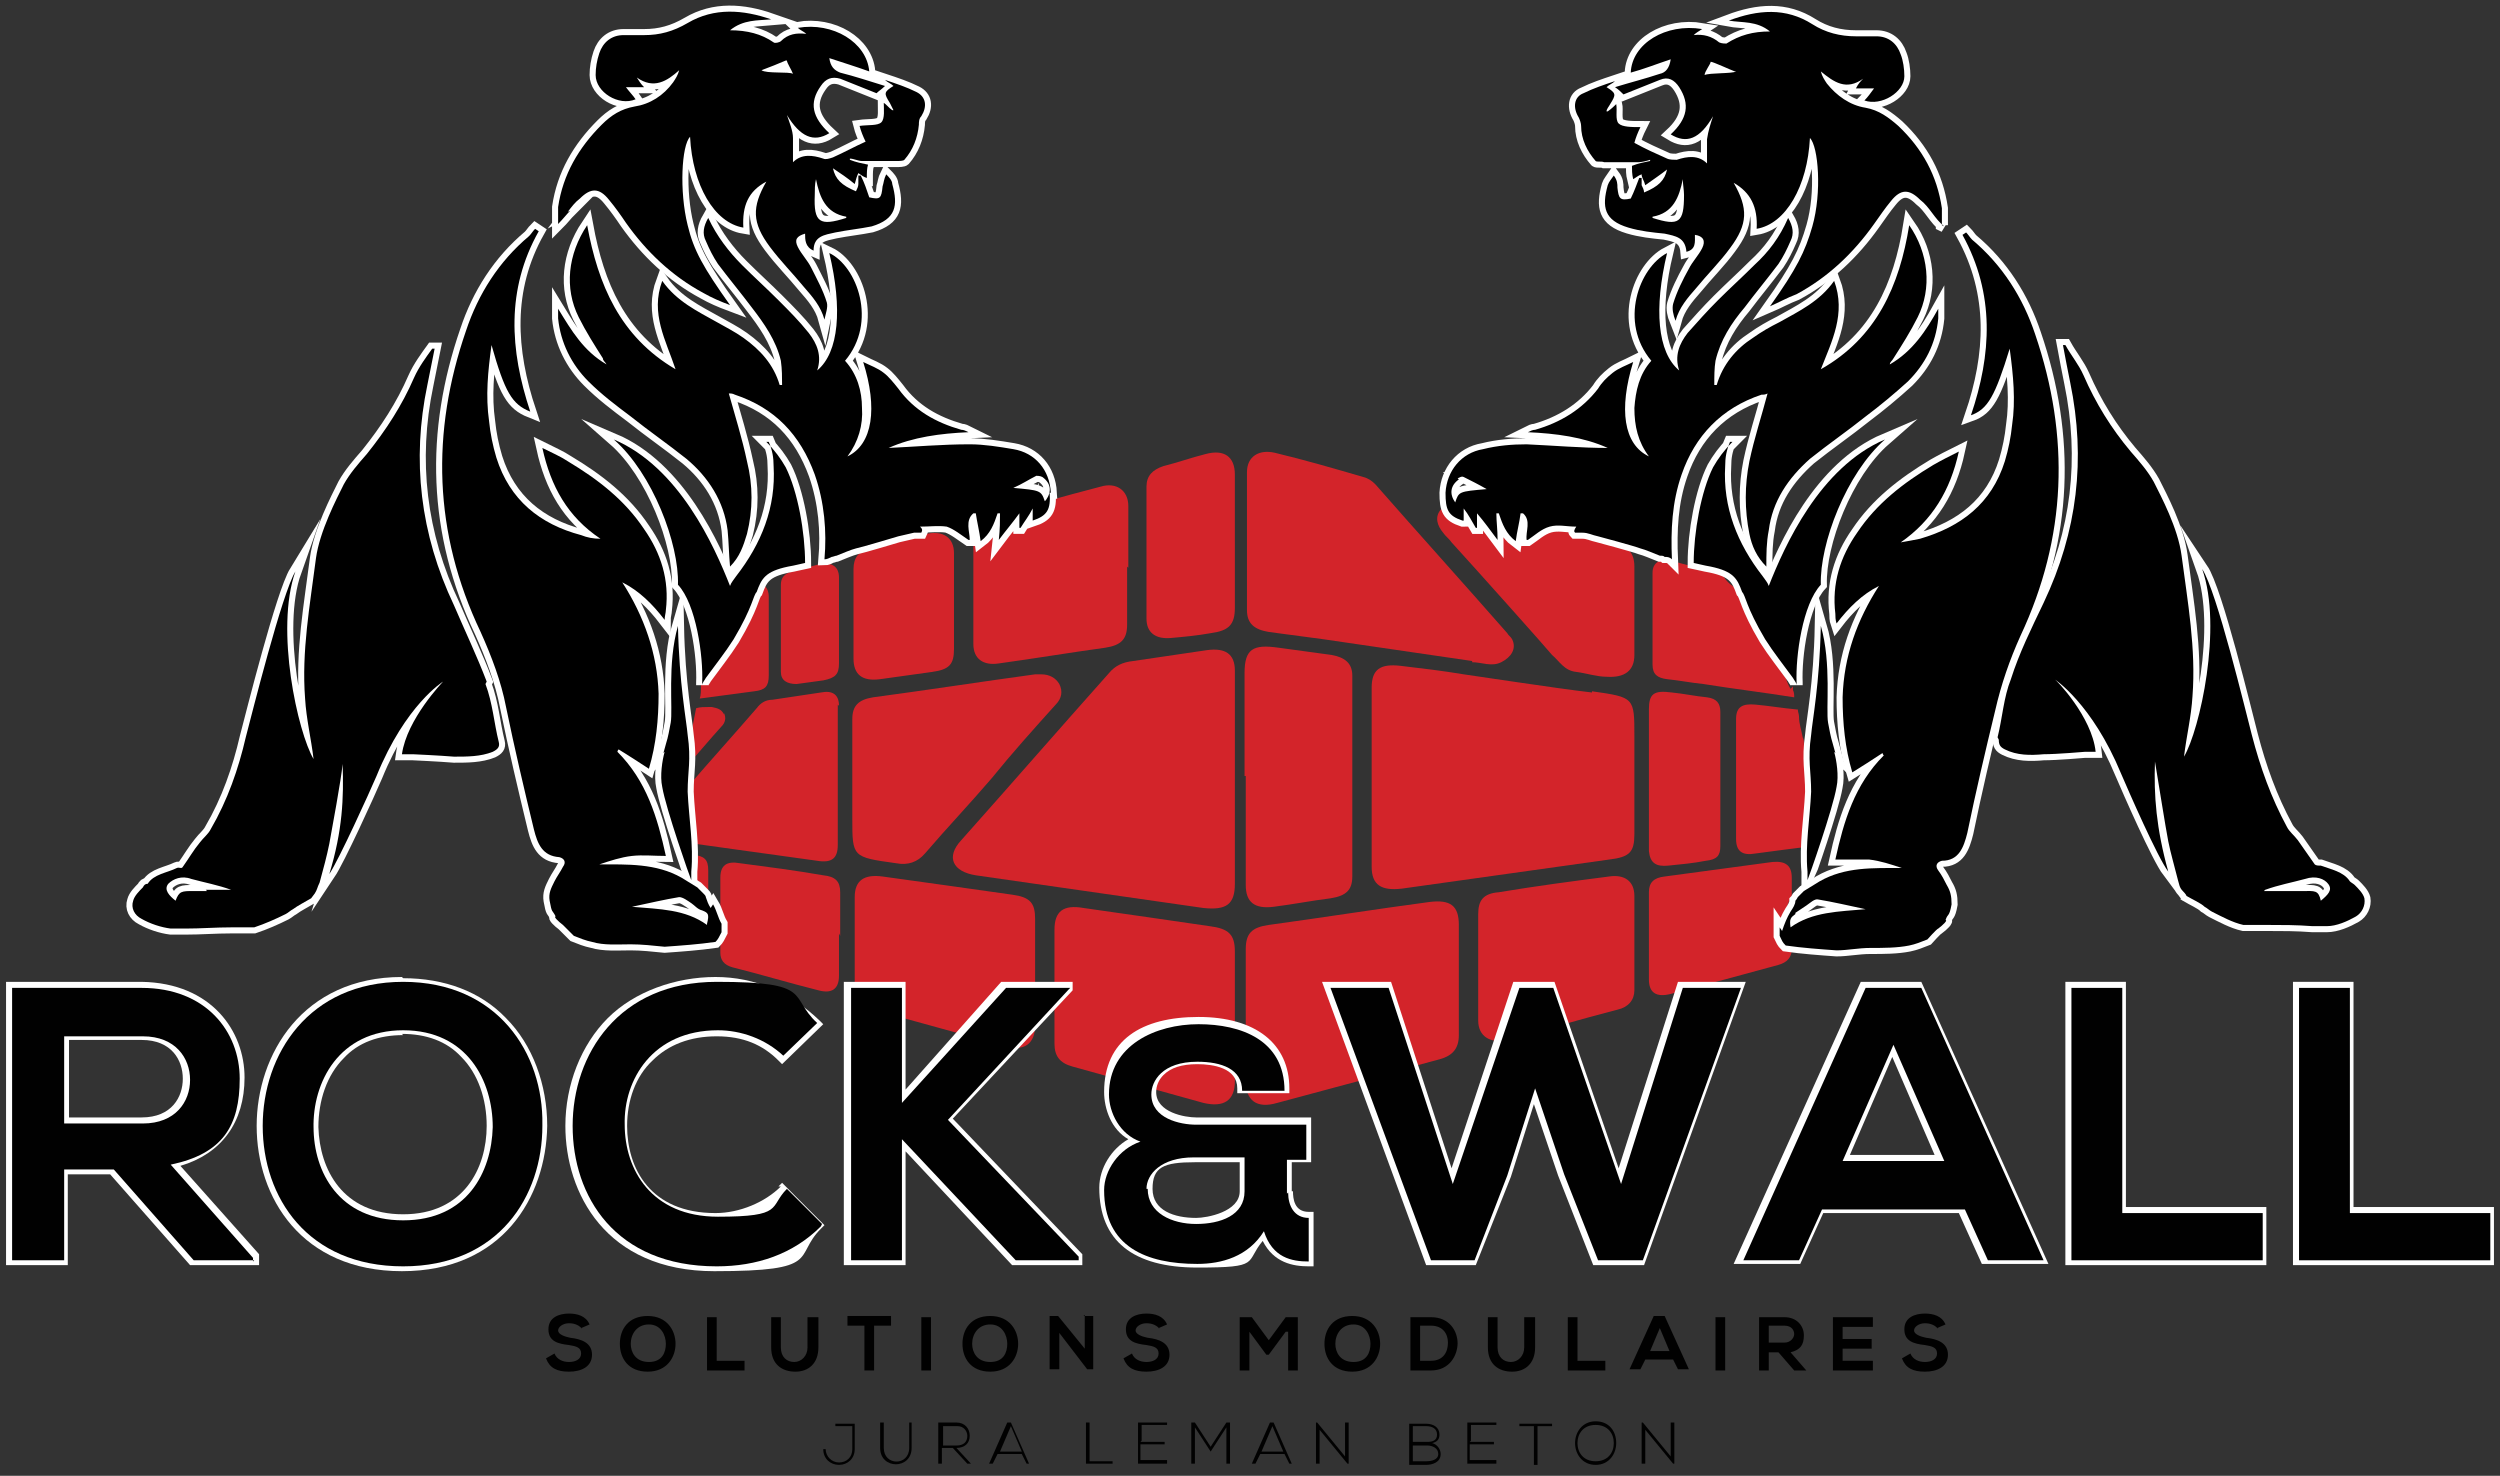 <?xml version="1.0" encoding="UTF-8"?>
<svg xmlns="http://www.w3.org/2000/svg" version="1.1" viewBox="0 0 206.5 121.9">
  <rect x="0" y="0" width="206.5" height="121.9" fill="#333333" stroke="none"/>
  <defs>
    <style>
      .cls-1 {
        stroke: #fff;
        stroke-miterlimit: 10;
      }

      .cls-1, .cls-2 {
        fill: #fff;
      }

      .cls-3 {
        fill: #d3242a;
      }

      .cls-4 {
        fill: #010101;
      }
    </style>
  </defs>
  <!-- Generator: Adobe Illustrator 28.7.1, SVG Export Plug-In . SVG Version: 1.2.0 Build 142)  -->
  <g>
    <g id="Calque_1">
      <g>
        <g>
          <g>
            <g>
              <path class="cls-3" d="M149.7,65.8c-.3-.8-.3-1.6,0-2.4-.1-.2-.2-.5-.3-.7-.2-.4-.4-.8-.4-1.3,0-.2,0-.3-.1-.5-.1-.6-.3-1.1-.3-1.7,0-.2-.1-.4-.1-.6,0,0-.1,0-.1,0-1.1-.1-2.3-.3-3.4-.4-1.1-.1-1.6.2-1.6,1.2,0,3.3,0,6.6,0,9.9,0,1,.5,1.4,1.6,1.2,1.5-.2,3-.4,4.6-.6,0-.6,0-1.2.3-1.8-.3-.7-.3-1.6,0-2.3Z"/>
              <path class="cls-3" d="M148,74.2c0-.6,0-1.1,0-1.7,0-1-.5-1.4-1.6-1.3-3,.4-5.9.8-8.9,1.2-.9.1-1.3.5-1.3,1.3,0,1.2,0,2.4,0,3.6h0c0,1.2,0,2.4,0,3.6,0,1.1.6,1.5,1.8,1.2,3-.8,6-1.6,8.9-2.4.7-.2,1.1-.6,1.1-1.3,0-.2,0-.4,0-.5-.7-1.1-.7-2.7,0-3.9Z"/>
              <path class="cls-3" d="M147.9,56.9c-.3-.5-.5-1.1-.5-1.7-.5-.5-.8-1.2-.8-1.9-.6-.5-1-1.2-1.2-1.9-.8-.5-1.4-1.3-1.5-2.2-.2-.2-.4-.4-.6-.7-.4-.2-.8-.6-1-1-1.4-.4-2.8-.8-4.3-1.2-.9-.2-1.5.2-1.5,1,0,2.5,0,5.1,0,7.6,0,.8.4,1.1,1.2,1.2,1,.1,2,.3,3,.4,2.5.4,5,.7,7.5,1.1,0-.2,0-.4-.1-.6,0-.1,0-.2,0-.3Z"/>
              <path class="cls-3" d="M136.2,64.3c0-1.9,0-3.8,0-5.7,0-1.3.4-1.6,1.9-1.4,1,.1,1.9.3,2.9.4.8.1,1.1.5,1.1,1.2,0,3.7,0,7.4,0,11.1,0,.8-.3,1.1-1.2,1.2-1,.2-2.1.3-3.1.4-1,.1-1.5-.2-1.6-1.2,0-2,0-4,0-6h0Z"/>
            </g>
            <g>
              <path class="cls-3" d="M131.5,57.1c3.5.5,3.5.5,3.5,3.7,0,2.7,0,5.4,0,8.1,0,1.5-.4,1.9-2.1,2.1-5.7.8-11.4,1.6-17.1,2.4-1.7.2-2.5-.3-2.5-1.8,0-4.9,0-9.9,0-14.8,0-1.5.7-2,2.4-1.8,1.7.2,3.4.4,5.2.7.1,0,7.9,1.2,10.6,1.5Z"/>
              <path class="cls-3" d="M102.9,83.8c0-1.8,0-3.6,0-5.4,0-1.3.5-1.8,1.9-2,4.4-.6,8.8-1.3,13.3-1.9,1.7-.2,2.4.3,2.4,1.9,0,3,0,6.1,0,9.1,0,1.1-.5,1.7-1.6,2-4.5,1.2-8.9,2.4-13.4,3.6-1.7.5-2.6-.2-2.6-1.8,0-1.8,0-3.6,0-5.4h0Z"/>
              <path class="cls-3" d="M121.6,54.6c-4.1-.6-8.2-1.2-12.3-1.8-1.5-.2-3-.4-4.5-.6-1.2-.2-1.8-.7-1.8-1.8,0-3.8,0-7.6,0-11.4,0-1.3,1-1.9,2.3-1.6,2.5.6,4.9,1.3,7.3,2,.4.1.7.3,1,.6,3.6,4.1,7.3,8.2,10.9,12.3.1.2.3.3.4.5.4.8-.1,1.5-.9,1.9s-1.6,0-2.4,0Z"/>
              <path class="cls-3" d="M102.8,64.1c0-2.8,0-5.7,0-8.5,0-2,.7-2.4,2.8-2.1,1.5.2,2.9.4,4.4.6,1.1.2,1.7.7,1.7,1.7,0,5.5,0,11.1,0,16.6,0,1.1-.5,1.6-1.8,1.8-1.6.2-3.1.5-4.7.7-1.6.2-2.3-.4-2.3-1.8,0-3,0-6,0-9h0Z"/>
              <path class="cls-3" d="M122.1,79.9c0-1.5,0-2.9,0-4.4,0-1.1.4-1.7,1.7-1.8,3-.5,6-.9,9.1-1.3,1.3-.2,2.1.4,2.1,1.6,0,2.6,0,5.2,0,7.8,0,.8-.5,1.4-1.4,1.6-3.1.8-6.1,1.7-9.2,2.5-1.3.3-2.3-.3-2.3-1.6,0-1.5,0-3,0-4.4h0Z"/>
              <path class="cls-3" d="M119.9,44.8c-.2-.3-.5-.5-.7-.8-.5-.6-.7-1.3-.2-1.9.5-.7,1.3-.8,2.1-.6,1.4.4,2.8.7,4.1,1.1,2.7.7,5.4,1.5,8.1,2.2,1.2.3,1.7.9,1.7,2,0,2.4,0,4.9,0,7.3,0,1.3-.8,1.9-2.3,1.8-.8,0-1.7-.3-2.5-.4-1-.1-1.4-.9-2-1.4-.4-.5-6.2-7-8.3-9.3Z"/>
            </g>
            <g>
              <path class="cls-3" d="M69.3,58.3c0-.9-.5-1.3-1.5-1.1-1.3.2-2.7.4-4,.6-.6,0-1,.3-1.3.7-1.9,2.2-3.8,4.3-5.7,6.5,0,0,0,.1,0,.2,0,.4,0,.9-.1,1.3,0,.1,0,.3,0,.4,0,0,0,.2,0,.2,0,.2,0,.4,0,.6,0,.2,0,.4,0,.6,0,.4.1.9,0,1.3,3.6.5,7.2,1,10.8,1.5,1.2.2,1.7-.2,1.7-1.3,0-1.9,0-3.8,0-5.7h0c0-2,0-3.9,0-5.9Z"/>
              <path class="cls-3" d="M69.3,77.1c0,1.2,0,2.3,0,3.5,0,1.1-.6,1.5-1.7,1.2-2.4-.6-4.7-1.3-7.1-1.9-.7-.2-1-.6-1-1.2,0-2.1,0-4.1,0-6.2,0-1,.5-1.4,1.6-1.2,2.3.3,4.6.6,6.9,1,1,.1,1.4.5,1.4,1.4,0,1.2,0,2.4,0,3.6h0Z"/>
              <path class="cls-3" d="M58.5,75.8c0-.4,0-.8,0-1.1h0c0-.9,0-1.8,0-2.8,0-.9-.3-1.2-1.3-1.3-.1,0-.3,0-.4,0,.2,1.2.4,2.5.5,3.7.6.4,1,.9,1.2,1.6Z"/>
              <path class="cls-3" d="M59.8,59c-.2-.4-.5-.5-1-.6,0,0-.2,0-.3,0-.3,0-.7,0-1,.1-.3,1.5-.6,2.9-.8,4.5,0,0,0,.2,0,.3,0,0,0,0,0,0,1-1.1,1.9-2.2,2.9-3.3.3-.3.4-.7.2-1.1Z"/>
              <path class="cls-3" d="M63.5,49.3c0-.9-.6-1.3-1.5-1.1-1.6.4-3.1.8-4.7,1.3.2.5.4,1,.4,1.6,0,0,0,0,0,0,.2.5.3,1.1.3,1.7,0,0,0,0,0,.1,0,.2,0,.3,0,.5,0,.3,0,.6,0,.9,0,.3,0,.5,0,.8,0,.4,0,.9-.1,1.3,0,0,0,.2,0,.3,0,.3,0,.7-.1,1,1.5-.2,3-.4,4.5-.6.9-.1,1.2-.4,1.2-1.3,0-1.1,0-2.1,0-3.2,0-1.1,0-2.2,0-3.4Z"/>
              <path class="cls-3" d="M69.3,51.3c0,1.2,0,2.4,0,3.5,0,.9-.3,1.2-1.3,1.4-.7.1-1.5.2-2.2.3-.8,0-1.3-.3-1.3-1,0-2.4,0-4.8,0-7.2,0-.6.3-.9.9-1.1.8-.2,1.5-.4,2.3-.6,1-.2,1.6.2,1.6,1.1,0,1.2,0,2.4,0,3.6h0Z"/>
            </g>
            <g>
              <path class="cls-3" d="M102,64.4c0,2.9,0,5.8,0,8.6,0,1.7-.7,2.2-2.6,2-6.3-.9-12.5-1.8-18.8-2.7-1.9-.3-2.5-1.5-1.2-2.9,4.1-4.6,8.1-9.2,12.2-13.8.5-.6,1.1-.9,2-1,2-.3,4.1-.6,6.1-.9,1.5-.2,2.3.3,2.3,1.7,0,3,0,6,0,8.9h0Z"/>
              <path class="cls-3" d="M102,84c0,1.8,0,3.5,0,5.3,0,1.6-.9,2.2-2.6,1.8-3.6-1-7.2-2-10.8-3-1.1-.3-1.5-.9-1.5-1.9,0-3.1,0-6.3,0-9.4,0-1.5.7-2.1,2.4-1.8,3.5.5,7,1,10.4,1.5,1.6.2,2.1.7,2.1,2.1,0,1.8,0,3.6,0,5.4h0Z"/>
              <path class="cls-3" d="M85.5,80.3c0,1.5,0,2.9,0,4.4,0,1.5-.9,2.2-2.5,1.7-3.6-1-7.3-2-10.9-3-1.1-.3-1.5-.9-1.5-1.9,0-2.5,0-4.9,0-7.4,0-1.4.8-1.9,2.3-1.7,3.6.5,7.2,1,10.7,1.5,1.5.2,1.9.7,1.9,2,0,1.4,0,2.8,0,4.2h0Z"/>
              <path class="cls-3" d="M86,55.7c.7,0,1.2.3,1.5.8.3.6.2,1.2-.3,1.7-1.8,2-3.6,4-5.3,6.1-1.8,2.1-3.7,4.1-5.5,6.2-.6.7-1.4,1-2.4.8-3.6-.5-3.6-.5-3.6-3.7,0-2.7,0-5.5,0-8.2,0-1.1.5-1.6,1.7-1.8,4.5-.6,9-1.3,13.4-1.9.1,0,.3,0,.4,0Z"/>
              <path class="cls-3" d="M93.1,46.8c0,1.6,0,3.2,0,4.8,0,1.2-.5,1.7-1.8,1.9-2.9.4-5.9.9-8.8,1.3-1.3.2-2.1-.4-2.1-1.6,0-3,0-5.9,0-8.9,0-.8.4-1.4,1.3-1.6,3-.8,6.1-1.7,9.2-2.5,1.3-.4,2.3.3,2.3,1.6,0,1.7,0,3.4,0,5.1Z"/>
              <path class="cls-3" d="M102,44.8c0,1.8,0,3.6,0,5.4,0,1.4-.5,1.9-2,2.1-1.1.2-2.2.3-3.3.4-1.2.1-2-.4-2-1.6,0-3.6,0-7.3,0-10.9,0-.9.5-1.4,1.4-1.7,1.2-.3,2.3-.7,3.5-1,1.5-.4,2.4.2,2.4,1.7,0,1.8,0,3.7,0,5.5h0Z"/>
              <path class="cls-3" d="M78.8,49.7c0,1.3,0,2.6,0,3.9,0,1.3-.4,1.7-1.8,1.9-1.4.2-2.9.4-4.3.6-1.5.2-2.2-.4-2.2-1.7,0-2.5,0-5,0-7.4,0-.9.4-1.5,1.4-1.7,1.5-.4,3-.9,4.6-1.2,1.4-.3,2.3.3,2.3,1.6,0,1.4,0,2.7,0,4.1Z"/>
            </g>
          </g>
          <g>
            <g>
              <path class="cls-1" d="M46.9,17.5c.3-.4.6-.8,1-1.1.9-.9,1.6-.9,2.4.1.5.6,1,1.3,1.4,1.9,1.7,2.4,3.8,4.4,6.4,5.8.7.4,1.4.7,2.2,1-2.2-3.1-3-4.5-3.5-6.6-.7-2.8-.5-6.6.2-7.3.2,4,2,7.1,4.4,7.5-.1-1.8.4-3,1.9-3.8-1.2,2.1-1.2,3.4.3,5.4.9,1.2,1.9,2.2,2.8,3.3.7.8,1.4,1.6,1.7,2.7.1-.5.3-1,.2-1.4-.3-1-.8-1.9-1.3-2.9-.3-.6-.8-1.1-1.1-1.7-.3-.6-.1-.9.6-1.1,0,.5,0,1.1.7,1.4,0-1.2.9-1.3,1.8-1.5,1-.2,2-.3,3-.5,2-.6,2.2-1.7,1.7-3.5,0-.3-.3-.6-.5-.8-.2.4-.2.7-.3,1-.1,1-.2,1.1-1.1.9-.2-.6-.4-1.2-.7-1.8h-.2c0,.3,0,.5,0,.7,0,.2-.1.4-.2.6-1.2-.5-1.7-1-1.9-1.9.6.4,1.2.8,1.8,1.3.1-.4.2-.7.3-.9.3.2.4.3.7.4,0-.4,0-.8.1-1.1-.5-.1-1-.2-1.5-.4,0,0,0,0,0-.1.3,0,.7.2,1,.2.4,0,.9,0,1.3,0,.5,0,1,0,1.5,0,.3,0,.6,0,.7-.1.7-.8,1.1-1.8,1.2-2.9,0-.2,0-.5.2-.7.5-.8.4-1.6-.4-2-.8-.4-1.7-.7-2.6-1,0,0,0,0,0,0,.2.2.5.3.7.5-.8.5-.8.6-.3,1.4.1.2.2.4.3.6,0,0,0,0-.1,0-.3-.2-.5-.5-.7-.6,0,.5.1,1.3-.2,1.6-.3.3-1.1.2-1.8.3.1.4.3.9.5,1.3-.9.4-1.8.9-2.7,1.3-.3.1-.6.2-.8.1-.9-.3-1.8-.4-2.5.3,0-.7,0-1.4,0-2,0-.6-.3-1.3-.5-1.9,1.1,1.8,2.2,2.3,3.5,1.5-1.4-1.3-1.7-2.5-.7-3.9.4-.6.9-.8,1.6-.6,1,.4,2,.8,3,1.2.2-.2.4-.3.7-.6-1.3-.4-2.5-.8-3.7-1.1-.5-.2-.8-.5-.9-1.2,1.2.4,2.2.7,3.3,1.1-.2-2.4-3-4.1-5.9-3.6.2.2.5.3.7.5-.8-.1-1.5,0-2.1.6-.1.1-.5.2-.6.1-1-.7-2.2-1-3.6-1,1.1-.9,2.3-.8,3.4-.9-2.3-.8-4.7-1-6.9.3-1.2.7-2.3,1-3.6,1-.6,0-1.1,0-1.7,0-1,0-1.7.6-2,1.5-.2.6-.3,1.2-.3,1.8,0,1.4,1.9,2.6,3.3,2-.2-.3-.5-.6-.8-1,.5,0,1,0,1.5,0-.3-.3-.4-.5-.6-.8,1.4,1,2.5.3,3.5-.6-.1.4-.3.7-.5,1-.8,1.1-1.9,1.8-3.2,2-1.1.2-1.9.7-2.7,1.5-1.9,1.9-3.2,4.1-3.6,6.8,0,.5,0,.9,0,1.4.4-.4.7-.8,1-1.1ZM67.3,16.1c0-.4,0-.9.1-1.3.3,1.5.8,2.8,2.5,3.1,0,0,0,.1,0,.1-2.2.7-2.7.4-2.6-1.9ZM65,5c0,.2.4.8.5,1.1-.3-.2-2.2,0-2.6-.3.3-.1,1.8-.7,2-.8Z"/>
              <path class="cls-1" d="M54.9,62.1c-.2.7-.4,2-.2,2.9.3,1.8,2.3,7.5,2.4,7.7,0,0,0,0,0,0,0-.3,0-.5,0-.7.2-2.2-.2-4.4-.3-6.6,0-1.7.3-2.6,0-4.7-.1-1.2-.7-4.2-.8-9-.9,3.1-.4,6.9-.6,8-.3,1.6-.2,1-.6,2.5Z"/>
              <path class="cls-1" d="M63.5,36.5c.3.7.4,1.3.4,2,.2,3.4-1,6.4-3.1,9.1-.2.3-.4.5-.5.8,0,0,0,0,0,0-1.3-3.3-4.2-9.8-9.6-12.1,3.2,2.8,5.4,8.6,5.3,12,1.5,1.6,2.1,5.9,2,8.1,0,0,0,0,0,0,0,0,0,.2,0,.2,0-.2.2-.4.3-.6.8-1.1,1.6-2.1,2.3-3.2,1.6-2.7,1.6-3.6,1.9-3.9.4-1.1.7-1.7,2.6-2.1.6-.1.9-.2,1.4-.3,0,0,0,0,0,0,0,0,0,0,0,0,0-2.5-.6-5.9-1.6-7.9-.4-.7-.9-1.4-1.6-2.1Z"/>
              <path class="cls-1" d="M86.8,40.7c-.1-1.9-1.3-3.3-3.1-3.6-1.2-.2-2.4-.4-3.6-.4-2.3,0-4.5.2-6.7.3,2-.9,4.3-1.2,6.6-1.3-.2-.1-.4-.2-.6-.2-2.1-.6-3.9-1.6-5.2-3.4-.4-.5-.8-1-1.2-1.3-.5-.4-1.1-.6-1.7-.9,1.2,3.8.8,6.8-1.3,7.8.9-1.2,1.3-2.6,1.2-4,0-1.4-.4-2.8-1.4-3.9,2.7-3.2,1-7.8-1.3-8.9,1.1,4.6.8,8.2-1,9.7.4-1.2,0-2.2-.7-3.1-.8-1-1.6-1.8-2.5-2.7-1-1-2-1.9-3-2.9-1.1-1.1-2.1-2.4-2.8-3.9-.4.7-.5,1.3-.2,1.9.3.7.6,1.3,1,1.9.9,1.2,1.9,2.4,2.8,3.6,1,1.3,2,2.7,2.4,4.4.1.7.1,1.4.1,2,0,0-.1,0-.2,0-.5-1.7-1.6-2.9-3-3.9-.7-.5-1.5-.9-2.2-1.3-1.6-.9-3.3-1.7-4.5-3.4-1,2.7.3,4.9,1.1,7.3-4.6-2.7-6.4-7-7.3-11.9-1.6,2.4-1.9,5.2-.7,7.6.6,1.2,1.3,2.3,2,3.4,0,.2.2.3.3.5-1.9-1.1-2.9-2.8-4-4.6,0,.3,0,.5,0,.8.2,2,1.1,3.8,2.5,5.2,1.1,1.1,2.3,2,3.5,2.9,1.5,1.2,3.1,2.3,4.6,3.5,1.8,1.5,3.1,3.5,3.4,5.9.1,1,.1,1.9.2,3,.8-.8,1.1-1.7,1.4-2.7.5-2,.5-4,0-6-.4-1.9-1-3.8-1.5-5.6.2,0,.3,0,.5.1,3.3,1.1,5.4,3.3,6.6,6.6.8,2.3,1,4.7.8,7,.2,0,.4-.1.6-.2.1,0,.3-.1.4-.1.5-.2,1.2-.5,1.6-.6.5-.1,3.5-1,3.5-1,.5-.1.8-.2,1.3-.3.2,0,.5,0,.6,0,.1-.2.1-.3-.1-.5.8,0,1.5-.1,2.2,0,.6.2,1.2.7,1.8,1.1,0,0,0,0,.1,0,0-.7-.4-1.6.3-2.2,0,0,.2,0,.2,0,.1.7.3,1.5.4,2.3.8-.6,1.1-1.4,1.4-2.3,0,0,.1,0,.2,0,0,.6,0,1.3-.1,2.2.6-.8,1.2-1.5,1.7-2.2,0,.4,0,.8,0,1.2,0,0,0,0,.1,0,.3-.5.7-1,1-1.6v1c1.2-.4,1.5-.9,1.4-2.3ZM86.3,41.4c-.3-.9-.4-.9-2.6-1.1.7-.3,1.3-.7,1.9-1,.1,0,.3,0,.5.1.7.5.8,1.2.3,1.9Z"/>
              <path class="cls-1" d="M58.7,75c-.2-.3-.3-.6-.4-.9,0-.1-.1-.2-.2-.3,0,0-.2-.2-.3-.3,0,0,0,0,0,0,0,0-.1-.1-.2-.2-.5-.3-.8-.5-1.3-.8-2.1-1.2-4.5-1.1-6.8-1.1.9-.3,1.8-.6,2.7-.7.9-.1,1.8,0,2.8,0-.7-3.2-1.6-6.2-4-8.6,0,0,0-.1.1-.2.8.5,1.6,1,2.5,1.6.6-2,.8-4.1.8-6.2-.1-3.3-1.2-6.4-3-9.2,1.4.7,2.5,1.8,3.5,3.1,0-.3.1-.6.1-.8.3-2.5-.4-4.7-1.8-6.7-1.6-2.4-3.8-4.1-6.3-5.6-.6-.4-1.3-.7-2.1-1.1.7,3.2,2.1,5.7,4.8,7.5-.6,0-1.1-.1-1.6-.3-3.4-.9-5.9-2.9-7-6.4-.3-1-.5-2-.6-3-.3-2.1-.1-4.1.2-6.3,1.1,3.9,1.7,4.9,3.2,5.5-1.7-5.1-2-10.1.7-14.9l-.3-.2c-.2.2-.3.4-.5.6-2.5,2.1-4.2,4.8-5.2,7.8-2.9,8.4-2.7,16.7,1.2,24.9.9,2,1.7,4.1,2.1,6.2.7,3.4,1.5,6.8,2.3,10.1.3,1.2.7,2.2,2.1,2.3,0,0,0,0,0,0,.4.1.6.4.3.8-.2.4-.5.8-.7,1.2-.3.6-.5,1-.4,1.6.2,1.1.2.7.5,1.3-.2,0,.2.4.6.7,0,0,.8.8.9.9,0,0,0,0,0,0,.5.2,1,.4,1.5.5,1,.3,2.1.2,3.2.2.9,0,1.8.1,2.8.2,1.4-.1,2.8-.2,4.2-.4.2-.2.3-.4.5-.8,0-.1,0-.6,0-.7-.3-.5-.4-1.1-.7-1.6ZM58.4,76.4c-1.8-1.3-3.9-1.3-6.2-1.5,1.4-.3,2.7-.6,3.9-.8.3,0,.7.3,1,.5.3.2.5.5.9.6.5.2.6.3.4,1.1Z"/>
              <path class="cls-1" d="M40.2,56.3c-.8-2.1-1.8-4.2-2.7-6.3-2.8-5.9-3.5-12-2.2-18.2.2-1,.4-2,.6-3h-.2c-.5.7-1.1,1.5-1.5,2.4-1,2.3-2.3,4.3-3.9,6.3-.7.8-1.4,1.6-1.9,2.5-.6,1.2-2,3.9-2.3,6.1-.5,3.9-1.2,7.7-.9,11.6.1,1.7.5,3.3.7,5-1.3-2.2-3.2-10.7-1.5-15.5-1.1,1.8-3.6,11.8-4.1,13.7-.6,2.6-1.5,5.2-2.9,7.6-.2.4-.6.7-.9,1.1-.5.6-.9,1.3-1.4,2-.1.2-.3,0-.5.1-.8.4-1.9.5-2.4,1.3-.2,0-.3.1-.4.3-.3.3-.7.7-.8,1.1-.2.6.1,1.2.7,1.5.7.4,1.6.7,2.4.8.4,0,.8,0,1.2,0,0,0,0,0,0,0,1.3,0,2.5-.1,3.8-.1,0,0,.2,0,.3,0,.3,0,.5,0,.8,0,.3,0,.5,0,.8,0,.9-.3,1.8-.7,2.6-1.1.2-.1.4-.3.6-.4.4-.3,1-.6,1.5-.9,0,0,.3-.4.3-.4.2-.3.2-.5.4-.9.3-1.1.6-2.2.8-3.2.2-1.1,1-5.4,1.1-6.6.1,2.8,0,5.5-1.1,9.1.8-1.2,3.3-6.7,3.9-8.1,2.4-5.9,5.5-7.8,5.5-7.8,0,0-3,3.1-3.4,6h.9s2.2.1,3.4.2c1.1,0,2.2,0,3.2-.4.4-.2.6-.4.5-.8-.4-1.6-.5-3.2-1.1-4.8ZM17.1,73.6c-.4,0-.7,0-1.1,0-1,0-1.2,0-1.5.8-.5-.4-1-.9-.6-1.4.4-.4,1.1-.7,1.9-.4,1.1.3,2.2.5,3.3.9-.7,0-1.4,0-2.1,0Z"/>
            </g>
            <g>
              <path d="M46.9,17.5c.3-.4.6-.8,1-1.1.9-.9,1.6-.9,2.4.1.5.6,1,1.3,1.4,1.9,1.7,2.4,3.8,4.4,6.4,5.8.7.4,1.4.7,2.2,1-2.2-3.1-3-4.5-3.5-6.6-.7-2.8-.5-6.6.2-7.3.2,4,2,7.1,4.4,7.5-.1-1.8.4-3,1.9-3.8-1.2,2.1-1.2,3.4.3,5.4.9,1.2,1.9,2.2,2.8,3.3.7.8,1.4,1.6,1.7,2.7.1-.5.3-1,.2-1.4-.3-1-.8-1.9-1.3-2.9-.3-.6-.8-1.1-1.1-1.7-.3-.6-.1-.9.6-1.1,0,.5,0,1.1.7,1.4,0-1.2.9-1.3,1.8-1.5,1-.2,2-.3,3-.5,2-.6,2.2-1.7,1.7-3.5,0-.3-.3-.6-.5-.8-.2.4-.2.7-.3,1-.1,1-.2,1.1-1.1.9-.2-.6-.4-1.2-.7-1.8h-.2c0,.3,0,.5,0,.7,0,.2-.1.4-.2.6-1.2-.5-1.7-1-1.9-1.9.6.4,1.2.8,1.8,1.3.1-.4.2-.7.3-.9.3.2.4.3.7.4,0-.4,0-.8.1-1.1-.5-.1-1-.2-1.5-.4,0,0,0,0,0-.1.3,0,.7.2,1,.2.4,0,.9,0,1.3,0,.5,0,1,0,1.5,0,.3,0,.6,0,.7-.1.7-.8,1.1-1.8,1.2-2.9,0-.2,0-.5.2-.7.5-.8.4-1.6-.4-2-.8-.4-1.7-.7-2.6-1,0,0,0,0,0,0,.2.2.5.3.7.5-.8.5-.8.6-.3,1.4.1.2.2.4.3.6,0,0,0,0-.1,0-.3-.2-.5-.5-.7-.6,0,.5.1,1.3-.2,1.6-.3.3-1.1.2-1.8.3.1.4.3.9.5,1.3-.9.4-1.8.9-2.7,1.3-.3.1-.6.2-.8.1-.9-.3-1.8-.4-2.5.3,0-.7,0-1.4,0-2,0-.6-.3-1.3-.5-1.9,1.1,1.8,2.2,2.3,3.5,1.5-1.4-1.3-1.7-2.5-.7-3.9.4-.6.9-.8,1.6-.6,1,.4,2,.8,3,1.2.2-.2.4-.3.7-.6-1.3-.4-2.5-.8-3.7-1.1-.5-.2-.8-.5-.9-1.2,1.2.4,2.2.7,3.3,1.1-.2-2.4-3-4.1-5.9-3.6.2.2.5.3.7.5-.8-.1-1.5,0-2.1.6-.1.1-.5.2-.6.1-1-.7-2.2-1-3.6-1,1.1-.9,2.3-.8,3.4-.9-2.3-.8-4.7-1-6.9.3-1.2.7-2.3,1-3.6,1-.6,0-1.1,0-1.7,0-1,0-1.7.6-2,1.5-.2.6-.3,1.2-.3,1.8,0,1.4,1.9,2.6,3.3,2-.2-.3-.5-.6-.8-1,.5,0,1,0,1.5,0-.3-.3-.4-.5-.6-.8,1.4,1,2.5.3,3.5-.6-.1.4-.3.7-.5,1-.8,1.1-1.9,1.8-3.2,2-1.1.2-1.9.7-2.7,1.5-1.9,1.9-3.2,4.1-3.6,6.8,0,.5,0,.9,0,1.4.4-.4.7-.8,1-1.1ZM67.3,16.1c0-.4,0-.9.1-1.3.3,1.5.8,2.8,2.5,3.1,0,0,0,.1,0,.1-2.2.7-2.7.4-2.6-1.9ZM65,5c0,.2.4.8.5,1.1-.3-.2-2.2,0-2.6-.3.3-.1,1.8-.7,2-.8Z"/>
              <path d="M54.9,62.1c-.2.7-.4,2-.2,2.9.3,1.8,2.3,7.5,2.4,7.7,0,0,0,0,0,0,0-.3,0-.5,0-.7.2-2.2-.2-4.4-.3-6.6,0-1.7.3-2.6,0-4.7-.1-1.2-.7-4.2-.8-9-.9,3.1-.4,6.9-.6,8-.3,1.6-.2,1-.6,2.5Z"/>
              <path d="M63.5,36.5c.3.7.4,1.3.4,2,.2,3.4-1,6.4-3.1,9.1-.2.3-.4.5-.5.8,0,0,0,0,0,0-1.3-3.3-4.2-9.8-9.6-12.1,3.2,2.8,5.4,8.6,5.3,12,1.5,1.6,2.1,5.9,2,8.1,0,0,0,0,0,0,0,0,0,.2,0,.2,0-.2.2-.4.3-.6.8-1.1,1.6-2.1,2.3-3.2,1.6-2.7,1.6-3.6,1.9-3.9.4-1.1.7-1.7,2.6-2.1.6-.1.9-.2,1.4-.3,0,0,0,0,0,0,0,0,0,0,0,0,0-2.5-.6-5.9-1.6-7.9-.4-.7-.9-1.4-1.6-2.1Z"/>
              <path d="M86.8,40.7c-.1-1.9-1.3-3.3-3.1-3.6-1.2-.2-2.4-.4-3.6-.4-2.3,0-4.5.2-6.7.3,2-.9,4.3-1.2,6.6-1.3-.2-.1-.4-.2-.6-.2-2.1-.6-3.9-1.6-5.2-3.4-.4-.5-.8-1-1.2-1.3-.5-.4-1.1-.6-1.7-.9,1.2,3.8.8,6.8-1.3,7.8.9-1.2,1.3-2.6,1.2-4,0-1.4-.4-2.8-1.4-3.9,2.7-3.2,1-7.8-1.3-8.9,1.1,4.6.8,8.2-1,9.7.4-1.2,0-2.2-.7-3.1-.8-1-1.6-1.8-2.5-2.7-1-1-2-1.9-3-2.9-1.1-1.1-2.1-2.4-2.8-3.9-.4.7-.5,1.3-.2,1.9.3.7.6,1.3,1,1.9.9,1.2,1.9,2.4,2.8,3.6,1,1.3,2,2.7,2.4,4.4.1.7.1,1.4.1,2,0,0-.1,0-.2,0-.5-1.7-1.6-2.9-3-3.9-.7-.5-1.5-.9-2.2-1.3-1.6-.9-3.3-1.7-4.5-3.4-1,2.7.3,4.9,1.1,7.3-4.6-2.7-6.4-7-7.3-11.9-1.6,2.4-1.9,5.2-.7,7.6.6,1.2,1.3,2.3,2,3.4,0,.2.2.3.3.5-1.9-1.1-2.9-2.8-4-4.6,0,.3,0,.5,0,.8.2,2,1.1,3.8,2.5,5.2,1.1,1.1,2.3,2,3.5,2.9,1.5,1.2,3.1,2.3,4.6,3.5,1.8,1.5,3.1,3.5,3.4,5.9.1,1,.1,1.9.2,3,.8-.8,1.1-1.7,1.4-2.7.5-2,.5-4,0-6-.4-1.9-1-3.8-1.5-5.6.2,0,.3,0,.5.1,3.3,1.1,5.4,3.3,6.6,6.6.8,2.3,1,4.7.8,7,.2,0,.4-.1.6-.2.1,0,.3-.1.4-.1.5-.2,1.2-.5,1.6-.6.5-.1,3.5-1,3.5-1,.5-.1.8-.2,1.3-.3.2,0,.5,0,.6,0,.1-.2.1-.3-.1-.5.8,0,1.5-.1,2.2,0,.6.2,1.2.7,1.8,1.1,0,0,0,0,.1,0,0-.7-.4-1.6.3-2.2,0,0,.2,0,.2,0,.1.7.3,1.5.4,2.3.8-.6,1.1-1.4,1.4-2.3,0,0,.1,0,.2,0,0,.6,0,1.3-.1,2.2.6-.8,1.2-1.5,1.7-2.2,0,.4,0,.8,0,1.2,0,0,0,0,.1,0,.3-.5.7-1,1-1.6v1c1.2-.4,1.5-.9,1.4-2.3ZM86.3,41.4c-.3-.9-.4-.9-2.6-1.1.7-.3,1.3-.7,1.9-1,.1,0,.3,0,.5.1.7.5.8,1.2.3,1.9Z"/>
              <path d="M58.7,75c-.2-.3-.3-.6-.4-.9,0-.1-.1-.2-.2-.3,0,0-.2-.2-.3-.3,0,0,0,0,0,0,0,0-.1-.1-.2-.2-.5-.3-.8-.5-1.3-.8-2.1-1.2-4.5-1.1-6.8-1.1.9-.3,1.8-.6,2.7-.7.9-.1,1.8,0,2.8,0-.7-3.2-1.6-6.2-4-8.6,0,0,0-.1.1-.2.8.5,1.6,1,2.5,1.6.6-2,.8-4.1.8-6.2-.1-3.3-1.2-6.4-3-9.2,1.4.7,2.5,1.8,3.5,3.1,0-.3.1-.6.1-.8.3-2.5-.4-4.7-1.8-6.7-1.6-2.4-3.8-4.1-6.3-5.6-.6-.4-1.3-.7-2.1-1.1.7,3.2,2.1,5.7,4.8,7.5-.6,0-1.1-.1-1.6-.3-3.4-.9-5.9-2.9-7-6.4-.3-1-.5-2-.6-3-.3-2.1-.1-4.1.2-6.3,1.1,3.9,1.7,4.9,3.2,5.5-1.7-5.1-2-10.1.7-14.9l-.3-.2c-.2.2-.3.4-.5.6-2.5,2.1-4.2,4.8-5.2,7.8-2.9,8.4-2.7,16.7,1.2,24.9.9,2,1.7,4.1,2.1,6.2.7,3.4,1.5,6.8,2.3,10.1.3,1.2.7,2.2,2.1,2.3,0,0,0,0,0,0,.4.1.6.4.3.8-.2.4-.5.8-.7,1.2-.3.6-.5,1-.4,1.6.2,1.1.2.7.5,1.3-.2,0,.2.4.6.7,0,0,.8.8.9.9,0,0,0,0,0,0,.5.2,1,.4,1.5.5,1,.3,2.1.2,3.2.2.9,0,1.8.1,2.8.2,1.4-.1,2.8-.2,4.2-.4.2-.2.3-.4.5-.8,0-.1,0-.6,0-.7-.3-.5-.4-1.1-.7-1.6ZM58.4,76.4c-1.8-1.3-3.9-1.3-6.2-1.5,1.4-.3,2.7-.6,3.9-.8.3,0,.7.3,1,.5.3.2.5.5.9.6.5.2.6.3.4,1.1Z"/>
              <path d="M40.2,56.3c-.8-2.1-1.8-4.2-2.7-6.3-2.8-5.9-3.5-12-2.2-18.2.2-1,.4-2,.6-3h-.2c-.5.7-1.1,1.5-1.5,2.4-1,2.3-2.3,4.3-3.9,6.3-.7.8-1.4,1.6-1.9,2.5-.6,1.2-2,3.9-2.3,6.1-.5,3.9-1.2,7.7-.9,11.6.1,1.7.5,3.3.7,5-1.3-2.2-3.2-10.7-1.5-15.5-1.1,1.8-3.6,11.8-4.1,13.7-.6,2.6-1.5,5.2-2.9,7.6-.2.4-.6.7-.9,1.1-.5.6-.9,1.3-1.4,2-.1.2-.3,0-.5.1-.8.4-1.9.5-2.4,1.3-.2,0-.3.1-.4.3-.3.3-.7.7-.8,1.1-.2.6.1,1.2.7,1.5.7.4,1.6.7,2.4.8.4,0,.8,0,1.2,0,0,0,0,0,0,0,1.3,0,2.5-.1,3.8-.1,0,0,.2,0,.3,0,.3,0,.5,0,.8,0,.3,0,.5,0,.8,0,.9-.3,1.8-.7,2.6-1.1.2-.1.4-.3.6-.4.4-.3,1-.6,1.5-.9,0,0,.3-.4.3-.4.2-.3.2-.5.4-.9.3-1.1.6-2.2.8-3.2.2-1.1,1-5.4,1.1-6.6.1,2.8,0,5.5-1.1,9.1.8-1.2,3.3-6.7,3.9-8.1,2.4-5.9,5.5-7.8,5.5-7.8,0,0-3,3.1-3.4,6h.9s2.2.1,3.4.2c1.1,0,2.2,0,3.2-.4.4-.2.6-.4.5-.8-.4-1.6-.5-3.2-1.1-4.8ZM17.1,73.6c-.4,0-.7,0-1.1,0-1,0-1.2,0-1.5.8-.5-.4-1-.9-.6-1.4.4-.4,1.1-.7,1.9-.4,1.1.3,2.2.5,3.3.9-.7,0-1.4,0-2.1,0Z"/>
            </g>
          </g>
          <g>
            <g>
              <path class="cls-1" d="M160.4,18.6c0-.5,0-.9,0-1.4-.4-2.7-1.6-4.9-3.6-6.8-.8-.7-1.6-1.3-2.7-1.5-1.3-.2-2.4-1-3.2-2-.2-.3-.4-.6-.5-1,1.1.9,2.1,1.6,3.5.6-.2.2-.4.4-.6.8.5,0,1,0,1.5,0-.3.4-.5.7-.8,1,1.4.5,3.3-.7,3.3-2,0-.6-.1-1.3-.3-1.8-.3-.9-1-1.5-2-1.5-.6,0-1.1,0-1.7,0-1.3,0-2.5-.3-3.6-1-2.2-1.4-4.5-1.2-6.9-.3,1.1.2,2.3,0,3.4.9-1.4,0-2.5.3-3.6,1-.1,0-.4,0-.6-.1-.6-.5-1.3-.7-2.1-.6.2-.2.4-.3.7-.5-3-.5-5.8,1.2-5.9,3.6,1.1-.3,2.1-.7,3.3-1.1-.1.7-.4,1.1-.9,1.2-1.2.4-2.4.7-3.7,1.1.3.2.5.4.7.6,1-.4,2-.8,3-1.2.7-.3,1.2,0,1.6.6.9,1.4.7,2.6-.7,3.9,1.3.8,2.4.4,3.5-1.5-.2.6-.4,1.2-.5,1.9,0,.6,0,1.3,0,2-.7-.7-1.6-.6-2.5-.3-.2,0-.6,0-.8-.1-.9-.4-1.8-.8-2.7-1.3.1-.4.3-.9.5-1.3-.7,0-1.5,0-1.8-.3-.3-.3-.1-1.1-.2-1.6-.1.1-.4.4-.7.6,0,0,0,0-.1,0,0-.2.2-.4.3-.6.5-.8.5-.9-.3-1.4.2-.2.5-.3.7-.5,0,0,0,0,0,0-.9.3-1.8.6-2.6,1-.8.3-.9,1.2-.4,2,.1.2.2.5.2.7,0,1.1.5,2.1,1.2,2.9.1.1.5,0,.7.1.5,0,1,0,1.5,0,.4,0,.9,0,1.3,0,.3,0,.7-.1,1-.2,0,0,0,0,0,.1-.5.1-1,.2-1.5.4,0,.3,0,.7.1,1.1.2-.1.4-.3.7-.4,0,.3.2.5.3.9.7-.5,1.3-.9,1.8-1.3-.2.9-.7,1.4-1.9,1.9,0-.2-.1-.4-.2-.6,0-.2,0-.4,0-.6h-.2c-.2.5-.4,1.1-.7,1.7-.9.2-1,0-1.1-.9,0-.3,0-.6-.3-1-.2.3-.4.5-.5.8-.5,1.8-.3,2.9,1.7,3.5,1,.3,2,.4,3,.5.9.2,1.7.3,1.8,1.5.8-.2.7-.8.7-1.4.7.1.9.5.6,1.1-.3.6-.8,1.1-1.1,1.7-.5.9-1,1.9-1.3,2.9-.1.4,0,.9.2,1.4.3-1.1,1-1.9,1.7-2.7.9-1.1,2-2.2,2.8-3.3,1.5-2,1.5-3.3.3-5.4,1.4.8,2,2,1.9,3.8,2.4-.4,4.2-3.5,4.4-7.5.7.7,1,4.5.2,7.3-.6,2.1-1.3,3.5-3.5,6.6.7-.3,1.4-.7,2.2-1,2.6-1.4,4.7-3.4,6.4-5.8.5-.7.9-1.3,1.4-1.9.8-1,1.5-1,2.4-.1.4.3.7.7,1,1.1.3.4.6.8,1,1.1ZM136.5,18s0,0,0-.1c1.7-.3,2.2-1.6,2.5-3.1,0,.4.1.9.1,1.3,0,2.3-.4,2.6-2.6,1.9ZM143.4,5.9c-.3.2-2.2.1-2.6.3,0-.3.5-.9.5-1.1.2,0,1.7.7,2,.8Z"/>
              <path class="cls-1" d="M151.5,62.1c.2.7.4,2,.2,2.9-.3,1.8-2.3,7.5-2.4,7.7,0,0,0,0,0,0,0-.3,0-.5,0-.7-.2-2.2.2-4.4.3-6.6,0-1.7-.3-2.6,0-4.7.1-1.2.7-4.2.8-9,.9,3.1.4,6.9.6,8,.3,1.6.2,1,.6,2.5Z"/>
              <path class="cls-1" d="M142.9,36.5c-.3.7-.4,1.3-.4,2-.2,3.4,1,6.4,3.1,9.1.2.3.4.5.5.8,0,0,0,0,0,0,1.3-3.3,4.2-9.8,9.6-12.1-3.2,2.8-5.4,8.6-5.3,12-1.5,1.6-2.1,5.9-2,8.1,0,0,0,0,0,0,0,0,0,.2,0,.2,0-.2-.2-.4-.3-.6-.8-1.1-1.6-2.1-2.3-3.2-1.6-2.7-1.6-3.6-1.9-3.9-.4-1.1-.7-1.7-2.6-2.1-.6-.1-.9-.2-1.4-.3,0,0,0,0,0,0,0,0,0,0,0,0,0-2.5.6-5.9,1.6-7.9.4-.7.9-1.4,1.6-2.1Z"/>
              <path class="cls-1" d="M120.9,43v-1c.4.5.7,1.1,1,1.6,0,0,0,0,.1,0,0-.4,0-.8,0-1.2.6.7,1.1,1.4,1.7,2.2,0-.9-.1-1.5-.1-2.2,0,0,.1,0,.2,0,.3.9.6,1.7,1.4,2.3.1-.8.3-1.5.4-2.3,0,0,.2,0,.2,0,.7.6.2,1.5.3,2.2,0,0,0,0,.1,0,.6-.4,1.1-.9,1.8-1.1.7-.2,1.4,0,2.2,0-.2.3-.2.4-.1.5.2,0,.4,0,.6,0,.5,0,.8.2,1.3.3,0,0,3,.8,3.5,1,.4.1,1.1.4,1.6.6.2,0,.3,0,.4.1.2,0,.4,0,.6.2-.1-2.4,0-4.7.8-7,1.1-3.2,3.3-5.5,6.6-6.6.2,0,.3,0,.5-.1-.5,1.9-1.1,3.7-1.5,5.6-.4,2-.4,4,0,6,.2,1,.6,1.9,1.4,2.7,0-1,0-2,.2-3,.3-2.4,1.6-4.3,3.4-5.9,1.5-1.2,3.1-2.3,4.6-3.5,1.2-.9,2.4-1.9,3.5-2.9,1.4-1.4,2.3-3.1,2.5-5.2,0-.3,0-.5,0-.8-1,1.8-2.1,3.5-4,4.6,0-.2.2-.3.3-.5.7-1.1,1.4-2.2,2-3.4,1.2-2.4.9-5.3-.7-7.6-.8,5-2.7,9.3-7.3,11.9.9-2.3,2.1-4.6,1.1-7.3-1.2,1.7-2.9,2.5-4.5,3.4-.8.4-1.5.8-2.2,1.3-1.4.9-2.5,2.2-3,3.9,0,0-.1,0-.2,0,0-.7,0-1.4.1-2,.4-1.7,1.3-3.1,2.4-4.4.9-1.2,1.9-2.4,2.8-3.6.4-.6.7-1.2,1-1.9.3-.6.2-1.2-.2-1.9-.7,1.6-1.6,2.8-2.8,3.9-1,1-2,1.9-3,2.9-.9.9-1.7,1.8-2.5,2.7-.7.9-1.1,1.9-.7,3.1-1.8-1.5-2.1-5.1-1-9.7-2.3,1.2-4,5.7-1.3,8.9-1,1.1-1.3,2.5-1.4,3.9,0,1.5.3,2.8,1.2,4-2.1-1-2.5-3.9-1.3-7.8-.6.3-1.2.5-1.7.9-.5.4-.9.8-1.2,1.3-1.3,1.7-3.1,2.8-5.2,3.4-.2,0-.4.1-.6.2,2.3.1,4.6.4,6.6,1.3-2.2,0-4.5-.2-6.7-.3-1.2,0-2.4.1-3.6.4-1.8.3-3,1.8-3.1,3.6,0,1.4.2,1.9,1.4,2.3ZM120.4,39.5c.1,0,.3-.2.5-.1.6.3,1.2.6,1.9,1-2.3.2-2.3.2-2.6,1.1-.5-.7-.4-1.4.3-1.9Z"/>
              <path class="cls-1" d="M147,76.6c0,.2,0,.6,0,.7.2.4.2.5.5.8,1.4.2,2.8.3,4.2.4.9,0,1.8-.2,2.8-.2,1.1,0,2.2,0,3.2-.2.5-.1,1-.3,1.5-.5,0,0,0,0,0,0,0,0,.8-.9.9-.9.4-.3.8-.7.6-.7.2-.6.3-.2.5-1.3,0-.7-.1-1.1-.4-1.6-.2-.4-.4-.8-.7-1.2-.3-.4-.1-.7.3-.8,0,0,0,0,0,0,1.4,0,1.8-1.1,2.1-2.3.7-3.4,1.5-6.8,2.3-10.1.5-2.2,1.2-4.2,2.1-6.2,3.8-8.1,4.1-16.4,1.2-24.9-1-3-2.7-5.7-5.2-7.8-.2-.2-.3-.4-.5-.6l-.3.2c2.7,4.9,2.4,9.9.7,14.9,1.4-.5,2-1.6,3.2-5.5.3,2.2.5,4.3.2,6.3-.1,1-.3,2-.6,3-1.1,3.5-3.6,5.4-7,6.4-.5.1-1,.2-1.6.3,2.6-1.8,4.1-4.3,4.8-7.5-.8.4-1.4.7-2.1,1.1-2.5,1.5-4.7,3.2-6.3,5.6-1.4,2-2.1,4.2-1.8,6.7,0,.2,0,.5.1.8,1-1.3,2.1-2.4,3.5-3.1-1.8,2.8-2.9,5.8-3,9.2,0,2.1.2,4.2.8,6.2.8-.5,1.6-1,2.5-1.6,0,0,0,.1.1.2-2.4,2.4-3.3,5.4-4,8.6,1,0,1.9,0,2.8,0,.9.1,1.8.4,2.7.7-2.4,0-4.7-.1-6.8,1.1-.5.3-.8.5-1.3.8,0,0-.1.1-.2.2,0,0,0,0,0,0,0,0-.2.2-.3.3,0,0-.1.2-.2.3,0,.3-.2.6-.4.9-.3.5-.5,1-.7,1.6ZM148.3,75.4c.3-.2.6-.4.9-.6.3-.2.7-.6,1-.5,1.2.2,2.5.5,3.9.8-2.2.2-4.4.2-6.2,1.5-.1-.7,0-.8.4-1.1Z"/>
              <path class="cls-1" d="M165.1,61.1c0,.4.1.6.5.8,1,.5,2.1.5,3.2.4,1.1,0,3.4-.2,3.4-.2h.9c-.3-2.9-3.3-6-3.4-6,0,0,3.1,2,5.5,7.8.6,1.4,3,6.9,3.9,8.1-1-3.6-1.2-6.3-1.1-9.1.2,1.2.9,5.6,1.1,6.6.2,1,.5,2,.8,3.2.1.3.1.6.4.9,0,0,.3.3.3.4.5.3,1.2.6,1.5.9.2.1.4.3.6.4.8.4,1.7.9,2.6,1.1.3,0,.5,0,.8,0,.3,0,.5,0,.8,0,0,0,.2,0,.3,0,1.3,0,2.5,0,3.8.1,0,0,0,0,0,0,.4,0,.8,0,1.2,0,.8,0,1.7-.4,2.4-.8.5-.3.8-.9.7-1.5-.1-.4-.5-.8-.8-1.1-.1-.1-.3-.2-.4-.3-.5-.8-1.6-1-2.4-1.3-.2,0-.4,0-.5-.1-.5-.7-.9-1.3-1.4-2-.3-.4-.7-.7-.9-1.1-1.3-2.4-2.2-4.9-2.9-7.6-.5-1.9-2.9-11.9-4.1-13.7,1.7,4.8-.2,13.3-1.5,15.5.2-1.7.6-3.3.7-5,.3-3.9-.4-7.8-.9-11.6-.3-2.3-1.7-4.9-2.3-6.1-.5-.9-1.2-1.7-1.9-2.5-1.6-1.9-2.9-4-3.9-6.3-.4-.9-1-1.6-1.5-2.5h-.2c.2,1.1.4,2.1.6,3.1,1.3,6.3.6,12.3-2.2,18.2-1,2.1-2,4.1-2.7,6.3-.6,1.5-.7,3.2-1.1,4.8ZM187.1,73.5c1.1-.4,2.2-.6,3.3-.9.9-.3,1.6,0,1.9.4.4.5,0,.9-.6,1.4-.2-.9-.5-.8-1.5-.8-.4,0-.7,0-1.1,0-.7,0-1.4,0-2.1,0Z"/>
            </g>
            <g>
              <path d="M160.4,18.6c0-.5,0-.9,0-1.4-.4-2.7-1.6-4.9-3.6-6.8-.8-.7-1.6-1.3-2.7-1.5-1.3-.2-2.4-1-3.2-2-.2-.3-.4-.6-.5-1,1.1.9,2.1,1.6,3.5.6-.2.2-.4.4-.6.8.5,0,1,0,1.5,0-.3.4-.5.7-.8,1,1.4.5,3.3-.7,3.3-2,0-.6-.1-1.3-.3-1.8-.3-.9-1-1.5-2-1.5-.6,0-1.1,0-1.7,0-1.3,0-2.5-.3-3.6-1-2.2-1.4-4.5-1.2-6.9-.3,1.1.2,2.3,0,3.4.9-1.4,0-2.5.3-3.6,1-.1,0-.4,0-.6-.1-.6-.5-1.3-.7-2.1-.6.2-.2.4-.3.7-.5-3-.5-5.8,1.2-5.9,3.6,1.1-.3,2.1-.7,3.3-1.1-.1.7-.4,1.1-.9,1.2-1.2.4-2.4.7-3.7,1.1.3.2.5.4.7.6,1-.4,2-.8,3-1.2.7-.3,1.2,0,1.6.6.9,1.4.7,2.6-.7,3.9,1.3.8,2.4.4,3.5-1.5-.2.6-.4,1.2-.5,1.9,0,.6,0,1.3,0,2-.7-.7-1.6-.6-2.5-.3-.2,0-.6,0-.8-.1-.9-.4-1.8-.8-2.7-1.3.1-.4.3-.9.5-1.3-.7,0-1.5,0-1.8-.3-.3-.3-.1-1.1-.2-1.6-.1.1-.4.4-.7.6,0,0,0,0-.1,0,0-.2.2-.4.3-.6.5-.8.5-.9-.3-1.4.2-.2.5-.3.7-.5,0,0,0,0,0,0-.9.3-1.8.6-2.6,1-.8.3-.9,1.2-.4,2,.1.2.2.5.2.7,0,1.1.5,2.1,1.2,2.9.1.1.5,0,.7.1.5,0,1,0,1.5,0,.4,0,.9,0,1.3,0,.3,0,.7-.1,1-.2,0,0,0,0,0,.1-.5.1-1,.2-1.5.4,0,.3,0,.7.1,1.1.2-.1.4-.3.7-.4,0,.3.2.5.3.9.7-.5,1.3-.9,1.8-1.3-.2.9-.7,1.4-1.9,1.9,0-.2-.1-.4-.2-.6,0-.2,0-.4,0-.6h-.2c-.2.5-.4,1.1-.7,1.7-.9.2-1,0-1.1-.9,0-.3,0-.6-.3-1-.2.3-.4.5-.5.8-.5,1.8-.3,2.9,1.7,3.5,1,.3,2,.4,3,.5.9.2,1.7.3,1.8,1.5.8-.2.7-.8.7-1.4.7.1.9.5.6,1.1-.3.6-.8,1.1-1.1,1.7-.5.9-1,1.9-1.3,2.9-.1.4,0,.9.2,1.4.3-1.1,1-1.9,1.7-2.7.9-1.1,2-2.2,2.8-3.3,1.5-2,1.5-3.3.3-5.4,1.4.8,2,2,1.9,3.8,2.4-.4,4.2-3.5,4.4-7.5.7.7,1,4.5.2,7.3-.6,2.1-1.3,3.5-3.5,6.6.7-.3,1.4-.7,2.2-1,2.6-1.4,4.7-3.4,6.4-5.8.5-.7.9-1.3,1.4-1.9.8-1,1.5-1,2.4-.1.4.3.7.7,1,1.1.3.4.6.8,1,1.1ZM136.5,18s0,0,0-.1c1.7-.3,2.2-1.6,2.5-3.1,0,.4.1.9.1,1.3,0,2.3-.4,2.6-2.6,1.9ZM143.4,5.9c-.3.2-2.2.1-2.6.3,0-.3.5-.9.5-1.1.2,0,1.7.7,2,.8Z"/>
              <path d="M151.5,62.1c.2.7.4,2,.2,2.9-.3,1.8-2.3,7.5-2.4,7.7,0,0,0,0,0,0,0-.3,0-.5,0-.7-.2-2.2.2-4.4.3-6.6,0-1.7-.3-2.6,0-4.7.1-1.2.7-4.2.8-9,.9,3.1.4,6.9.6,8,.3,1.6.2,1,.6,2.5Z"/>
              <path d="M142.9,36.5c-.3.7-.4,1.3-.4,2-.2,3.4,1,6.4,3.1,9.1.2.3.4.5.5.8,0,0,0,0,0,0,1.3-3.3,4.2-9.8,9.6-12.1-3.2,2.8-5.4,8.6-5.3,12-1.5,1.6-2.1,5.9-2,8.1,0,0,0,0,0,0,0,0,0,.2,0,.2,0-.2-.2-.4-.3-.6-.8-1.1-1.6-2.1-2.3-3.2-1.6-2.7-1.6-3.6-1.9-3.9-.4-1.1-.7-1.7-2.6-2.1-.6-.1-.9-.2-1.4-.3,0,0,0,0,0,0,0,0,0,0,0,0,0-2.5.6-5.9,1.6-7.9.4-.7.9-1.4,1.6-2.1Z"/>
              <path d="M120.9,43v-1c.4.5.7,1.1,1,1.6,0,0,0,0,.1,0,0-.4,0-.8,0-1.2.6.7,1.1,1.4,1.7,2.2,0-.9-.1-1.5-.1-2.2,0,0,.1,0,.2,0,.3.9.6,1.7,1.4,2.3.1-.8.3-1.5.4-2.3,0,0,.2,0,.2,0,.7.6.2,1.5.3,2.2,0,0,0,0,.1,0,.6-.4,1.1-.9,1.8-1.1.7-.2,1.4,0,2.2,0-.2.3-.2.4-.1.5.2,0,.4,0,.6,0,.5,0,.8.2,1.3.3,0,0,3,.8,3.5,1,.4.1,1.1.4,1.6.6.2,0,.3,0,.4.1.2,0,.4,0,.6.2-.1-2.4,0-4.7.8-7,1.1-3.2,3.3-5.5,6.6-6.6.2,0,.3,0,.5-.1-.5,1.9-1.1,3.7-1.5,5.6-.4,2-.4,4,0,6,.2,1,.6,1.9,1.4,2.7,0-1,0-2,.2-3,.3-2.4,1.6-4.3,3.4-5.9,1.5-1.2,3.1-2.3,4.6-3.5,1.2-.9,2.4-1.9,3.5-2.9,1.4-1.4,2.3-3.1,2.5-5.2,0-.3,0-.5,0-.8-1,1.8-2.1,3.5-4,4.6,0-.2.2-.3.3-.5.7-1.1,1.4-2.2,2-3.4,1.2-2.4.9-5.3-.7-7.6-.8,5-2.7,9.3-7.3,11.9.9-2.3,2.1-4.6,1.1-7.3-1.2,1.7-2.9,2.5-4.5,3.4-.8.4-1.5.8-2.2,1.3-1.4.9-2.5,2.2-3,3.9,0,0-.1,0-.2,0,0-.7,0-1.4.1-2,.4-1.7,1.3-3.1,2.4-4.4.9-1.2,1.9-2.4,2.8-3.6.4-.6.7-1.2,1-1.9.3-.6.2-1.2-.2-1.9-.7,1.6-1.6,2.8-2.8,3.9-1,1-2,1.9-3,2.9-.9.9-1.7,1.8-2.5,2.7-.7.9-1.1,1.9-.7,3.1-1.8-1.5-2.1-5.1-1-9.7-2.3,1.2-4,5.7-1.3,8.9-1,1.1-1.3,2.5-1.4,3.9,0,1.5.3,2.8,1.2,4-2.1-1-2.5-3.9-1.3-7.8-.6.3-1.2.5-1.7.9-.5.4-.9.8-1.2,1.3-1.3,1.7-3.1,2.8-5.2,3.4-.2,0-.4.1-.6.2,2.3.1,4.6.4,6.6,1.3-2.2,0-4.5-.2-6.7-.3-1.2,0-2.4.1-3.6.4-1.8.3-3,1.8-3.1,3.6,0,1.4.2,1.9,1.4,2.3ZM120.4,39.5c.1,0,.3-.2.5-.1.6.3,1.2.6,1.9,1-2.3.2-2.3.2-2.6,1.1-.5-.7-.4-1.4.3-1.9Z"/>
              <path d="M147,76.6c0,.2,0,.6,0,.7.2.4.2.5.5.8,1.4.2,2.8.3,4.2.4.9,0,1.8-.2,2.8-.2,1.1,0,2.2,0,3.2-.2.5-.1,1-.3,1.5-.5,0,0,0,0,0,0,0,0,.8-.9.9-.9.4-.3.8-.7.6-.7.2-.6.3-.2.5-1.3,0-.7-.1-1.1-.4-1.6-.2-.4-.4-.8-.7-1.2-.3-.4-.1-.7.3-.8,0,0,0,0,0,0,1.4,0,1.8-1.1,2.1-2.3.7-3.4,1.5-6.8,2.3-10.1.5-2.2,1.2-4.2,2.1-6.2,3.8-8.1,4.1-16.4,1.2-24.9-1-3-2.7-5.7-5.2-7.8-.2-.2-.3-.4-.5-.6l-.3.2c2.7,4.9,2.4,9.9.7,14.9,1.4-.5,2-1.6,3.2-5.5.3,2.2.5,4.3.2,6.3-.1,1-.3,2-.6,3-1.1,3.5-3.6,5.4-7,6.4-.5.1-1,.2-1.6.3,2.6-1.8,4.1-4.3,4.8-7.5-.8.4-1.4.7-2.1,1.1-2.5,1.5-4.7,3.2-6.3,5.6-1.4,2-2.1,4.2-1.8,6.7,0,.2,0,.5.1.8,1-1.3,2.1-2.4,3.5-3.1-1.8,2.8-2.9,5.8-3,9.2,0,2.1.2,4.2.8,6.2.8-.5,1.6-1,2.5-1.6,0,0,0,.1.1.2-2.4,2.4-3.3,5.4-4,8.6,1,0,1.9,0,2.8,0,.9.1,1.8.4,2.7.7-2.4,0-4.7-.1-6.8,1.1-.5.3-.8.5-1.3.8,0,0-.1.1-.2.2,0,0,0,0,0,0,0,0-.2.2-.3.3,0,0-.1.2-.2.3,0,.3-.2.6-.4.9-.3.5-.5,1-.7,1.6ZM148.3,75.4c.3-.2.6-.4.9-.6.3-.2.7-.6,1-.5,1.2.2,2.5.5,3.9.8-2.2.2-4.4.2-6.2,1.5-.1-.7,0-.8.4-1.1Z"/>
              <path d="M165.1,61.1c0,.4.1.6.5.8,1,.5,2.1.5,3.2.4,1.1,0,3.4-.2,3.4-.2h.9c-.3-2.9-3.3-6-3.4-6,0,0,3.1,2,5.5,7.8.6,1.4,3,6.9,3.9,8.1-1-3.6-1.2-6.3-1.1-9.1.2,1.2.9,5.6,1.1,6.6.2,1,.5,2,.8,3.2.1.3.1.6.4.9,0,0,.3.3.3.4.5.3,1.2.6,1.5.9.2.1.4.3.6.4.8.4,1.7.9,2.6,1.1.3,0,.5,0,.8,0,.3,0,.5,0,.8,0,0,0,.2,0,.3,0,1.3,0,2.5,0,3.8.1,0,0,0,0,0,0,.4,0,.8,0,1.2,0,.8,0,1.7-.4,2.4-.8.5-.3.8-.9.7-1.5-.1-.4-.5-.8-.8-1.1-.1-.1-.3-.2-.4-.3-.5-.8-1.6-1-2.4-1.3-.2,0-.4,0-.5-.1-.5-.7-.9-1.3-1.4-2-.3-.4-.7-.7-.9-1.1-1.3-2.4-2.2-4.9-2.9-7.6-.5-1.9-2.9-11.9-4.1-13.7,1.7,4.8-.2,13.3-1.5,15.5.2-1.7.6-3.3.7-5,.3-3.9-.4-7.8-.9-11.6-.3-2.3-1.7-4.9-2.3-6.1-.5-.9-1.2-1.7-1.9-2.5-1.6-1.9-2.9-4-3.9-6.3-.4-.9-1-1.6-1.5-2.5h-.2c.2,1.1.4,2.1.6,3.1,1.3,6.3.6,12.3-2.2,18.2-1,2.1-2,4.1-2.7,6.3-.6,1.5-.7,3.2-1.1,4.8ZM187.1,73.5c1.1-.4,2.2-.6,3.3-.9.9-.3,1.6,0,1.9.4.4.5,0,.9-.6,1.4-.2-.9-.5-.8-1.5-.8-.4,0-.7,0-1.1,0-.7,0-1.4,0-2.1,0Z"/>
            </g>
          </g>
        </g>
        <g>
          <g>
            <path class="cls-2" d="M20.2,89c0-3.8-2.7-7.8-8.5-7.9-1.8,0-3.6,0-5.4,0-1.8,0-3.6,0-5.4,0h-.4v23.4h5.1v-7.5h3.5l6.6,7.5h5.7v-.9l-6.5-7.3c3.4-1,5.3-3.6,5.3-7.3ZM15.1,89.1c0,1.5-.9,3.2-3.4,3.2h-6v-6.4h6c2.5,0,3.4,1.7,3.4,3.2Z"/>
            <path class="cls-2" d="M33.2,80.7c-8.2,0-12,6.4-12,12.3s3.7,12,12,12,11.9-6.1,12-12c0-3.4-1.2-6.7-3.4-8.9-2.1-2.2-5.1-3.3-8.5-3.3ZM33.2,85.4c2,0,3.7.6,4.9,1.9,1.4,1.4,2.1,3.5,2.1,5.7,0,3.5-1.9,7.3-6.9,7.3s-6.9-3.7-7-7.2c0-2.2.7-4.3,2.1-5.7,1.2-1.3,2.9-1.9,4.9-1.9Z"/>
            <path class="cls-2" d="M64.5,98c-1.3,1.3-3.4,2.2-5.4,2.2-5.4,0-7.3-3.7-7.3-7.2,0-2.1.7-4.1,2.1-5.4,1.3-1.3,3.1-2,5.3-2s3.8.7,5.1,2l.3.3,3.4-3.3-.3-.3c-2.4-2.3-5.3-3.6-8.6-3.6s-6.7,1.2-8.9,3.4c-2.2,2.2-3.5,5.5-3.5,8.9,0,5.5,3.3,12,12.3,12s6.5-1.2,8.8-3.5l.3-.3-3.5-3.5-.3.3Z"/>
            <polygon class="cls-2" points="88.6 81.8 88.6 81.1 82.7 81.1 74.8 90 74.8 81.1 69.7 81.1 69.7 104.5 74.8 104.5 74.8 95.1 83.6 104.5 89.4 104.5 89.4 103.6 78.7 92.4 88.6 81.8"/>
            <path class="cls-2" d="M106.7,98.4v-2.4h1.6v-3.7h-9.5c-.9,0-3.3-.4-3.3-2.1,0-.5.2-1,.6-1.4.6-.6,1.5-.9,2.8-.9s3.3.3,3.3,2v.4h4.3v-.4c0-3.7-2.8-5.9-7.5-5.9s-7.8,1.9-7.8,6.2c0,1.4.6,3.1,2,3.9-1.4.8-2.4,2.4-2.4,4,0,4.4,2.8,6.6,8.1,6.6s3.9-.4,5.4-2.2c.9,1.8,2.5,2.1,3.8,2.1h.4v-4.5h-.4c-1.2,0-1.3-1.1-1.3-1.7ZM102.4,96v2.4c0,1.7-2.7,2.2-3.6,2.2-1.8,0-3.6-.6-3.6-2.4s.9-2.2,3.5-2.2h3.8Z"/>
            <polygon class="cls-2" points="138.6 81.1 133.7 96.5 128.4 81.1 125 81.1 119.9 96.5 114.9 81.1 109.2 81.1 117.8 104.5 121.9 104.5 124.8 97.2 126.7 91.2 128.7 97.1 131.6 104.5 135.8 104.5 144.2 81.1 138.6 81.1"/>
            <path class="cls-2" d="M153.7,81.1l-10.5,23.3h5.5l1.9-4.2h11.2l1.9,4.2h5.5l-10.5-23.3h-5.2ZM159.9,95.4h-7.1l3.5-8.1,3.5,8.1Z"/>
            <polygon class="cls-2" points="175.6 81.1 170.6 81.1 170.6 104.5 187.2 104.5 187.2 99.7 175.6 99.7 175.6 81.1"/>
            <polygon class="cls-2" points="194.4 99.7 194.4 81.1 189.4 81.1 189.4 104.5 206 104.5 206 99.7 194.4 99.7"/>
          </g>
          <g>
            <path class="cls-4" d="M21,104.1h-5l-6.6-7.5h-4.1v7.5H1v-22.5c3.6,0,7.1,0,10.7,0,5.3,0,8.1,3.6,8.1,7.5s-1.4,6.2-5.7,7.1l6.8,7.7v.3ZM5.3,85.6v7.2h6.5c2.7,0,3.9-1.8,3.9-3.6s-1.2-3.6-3.9-3.6h-6.5Z"/>
            <path class="cls-4" d="M44.8,93c0,5.8-3.6,11.6-11.5,11.6s-11.6-5.7-11.6-11.6,3.8-11.9,11.6-11.9,11.6,5.9,11.5,11.8ZM25.9,93.1c0,3.7,2.1,7.7,7.4,7.7s7.3-4,7.4-7.7c0-3.8-2.1-8-7.4-8s-7.5,4.3-7.4,8.1Z"/>
            <path class="cls-4" d="M67.8,101.3c-2.3,2.3-5.3,3.3-8.6,3.3-8.4,0-11.9-5.8-11.9-11.6,0-5.9,3.8-11.9,11.9-11.9s5.9,1.2,8.3,3.4l-2.8,2.7c-1.5-1.4-3.5-2.1-5.4-2.1-5.4,0-7.8,4.1-7.7,7.8,0,3.7,2.2,7.6,7.7,7.6s4.2-.8,5.7-2.3l2.9,2.9Z"/>
            <path class="cls-4" d="M88.3,81.7l-10,10.8,10.8,11.3v.3h-5.2l-9.4-10v10h-4.2v-22.5h4.2v9.5l8.6-9.5h5.3Z"/>
            <path class="cls-4" d="M106.4,98.5c0,1.1.5,2.1,1.7,2.1v3.6c-1.4,0-3-.3-3.7-2.5-1.3,2.1-3.5,2.7-5.5,2.7-4.2,0-7.7-1.4-7.7-6.1,0-1.6,1.2-3.4,3-4-1.7-.6-2.6-2.4-2.6-3.9,0-4.1,3.9-5.8,7.4-5.8s7.1,1.3,7.1,5.5h-3.5c0-1.8-1.7-2.4-3.7-2.4-2.9,0-3.8,1.6-3.8,2.7,0,2,2.4,2.5,3.7,2.5h9.1v2.9h-1.6v2.8ZM94.8,98.2c0,2,2,2.9,4,2.9s4-.7,4-2.7v-2.8h-4.2c-2.7,0-3.9,1.4-3.9,2.6Z"/>
            <path class="cls-4" d="M135.6,104.1h-3.6l-2.8-7.1-2.4-7.1-2.3,7.2-2.7,7h-3.6l-8.3-22.5h4.8l5.3,16.2,5.5-16.2h2.8l5.6,16.2,5.1-16.2h4.8l-8.1,22.5Z"/>
            <path class="cls-4" d="M162.3,99.9h-11.8l-1.9,4.2h-4.6l10.1-22.5h4.6l10.1,22.5h-4.6l-1.9-4.2ZM156.4,86.3l-4.2,9.6h8.4l-4.2-9.6Z"/>
            <path class="cls-4" d="M175.3,81.6v18.6h11.6v3.9h-15.8v-22.5h4.2Z"/>
            <path class="cls-4" d="M194.1,81.6v18.6h11.6v3.9h-15.8v-22.5h4.2Z"/>
          </g>
          <g>
            <path class="cls-4" d="M48.1,109.8c-.2-.3-.6-.5-1.1-.5s-.9.3-.9.6.5.5,1,.6c.9.1,1.8.4,1.8,1.4s-.9,1.4-1.9,1.4-1.6-.3-1.9-1.1l.7-.4c.2.5.7.7,1.2.7s1-.2,1-.7-.4-.6-1-.7c-.9-.1-1.7-.3-1.7-1.3s.9-1.3,1.7-1.3c.7,0,1.4.2,1.7.9l-.7.3Z"/>
            <path class="cls-4" d="M55.8,111c0,1.1-.7,2.3-2.3,2.3s-2.3-1.1-2.3-2.3.7-2.3,2.3-2.3,2.3,1.2,2.3,2.3ZM52.1,111c0,.7.4,1.5,1.5,1.5s1.4-.8,1.4-1.5c0-.7-.4-1.6-1.4-1.6s-1.5.8-1.5,1.6Z"/>
            <path class="cls-4" d="M59.2,108.7v3.7h2.3v.8h-3.1v-4.4h.8Z"/>
            <path class="cls-4" d="M67.6,108.8v2.5c0,1.3-.8,2-1.9,2s-2-.6-2-2v-2.5h.8v2.5c0,.8.5,1.2,1.1,1.2s1.1-.5,1.1-1.2v-2.5h.8Z"/>
            <path class="cls-4" d="M71.4,109.5h-1.4v-.8h3.6v.8h-1.4v3.7h-.8v-3.7Z"/>
            <path class="cls-4" d="M76.1,113.2v-4.4h.8v4.4h-.8Z"/>
            <path class="cls-4" d="M84.1,111c0,1.1-.7,2.3-2.3,2.3s-2.3-1.1-2.3-2.3.7-2.3,2.3-2.3,2.3,1.2,2.3,2.3ZM80.3,111c0,.7.4,1.5,1.5,1.5s1.4-.8,1.4-1.5c0-.7-.4-1.6-1.4-1.6s-1.5.8-1.5,1.6Z"/>
            <path class="cls-4" d="M89.5,108.7h.8v4.4h-.5s-2.3-3-2.3-3v3h-.8v-4.4h.7l2.2,2.7v-2.8Z"/>
            <path class="cls-4" d="M95.8,109.8c-.2-.3-.6-.5-1.1-.5s-.9.3-.9.6.5.5,1,.6c.9.1,1.8.4,1.8,1.4s-.9,1.4-1.9,1.4-1.6-.3-1.9-1.1l.7-.4c.2.5.7.7,1.2.7s1-.2,1-.7-.4-.6-1-.7c-.9-.1-1.7-.3-1.7-1.3s.9-1.3,1.7-1.3c.7,0,1.4.2,1.7.9l-.7.3Z"/>
            <path class="cls-4" d="M106.2,110l-1.4,1.9h-.2l-1.4-1.9v3.2h-.8v-4.4h1l1.4,1.9,1.4-1.9h1v4.4h-.8v-3.2Z"/>
            <path class="cls-4" d="M114,111c0,1.1-.7,2.3-2.3,2.3s-2.3-1.1-2.3-2.3.7-2.3,2.3-2.3,2.3,1.2,2.3,2.3ZM110.3,111c0,.7.4,1.5,1.5,1.5s1.4-.8,1.4-1.5c0-.7-.4-1.6-1.4-1.6s-1.5.8-1.5,1.6Z"/>
            <path class="cls-4" d="M120.4,110.9c0,1.1-.7,2.3-2.2,2.3h-1.7v-4.4h1.7c1.5,0,2.2,1.1,2.2,2.2ZM117.3,112.4h.9c1,0,1.4-.7,1.4-1.5,0-.7-.4-1.4-1.4-1.4h-.9v2.8Z"/>
            <path class="cls-4" d="M126.8,108.8v2.5c0,1.3-.8,2-1.9,2s-2-.6-2-2v-2.5h.8v2.5c0,.8.5,1.2,1.1,1.2s1.1-.5,1.1-1.2v-2.5h.8Z"/>
            <path class="cls-4" d="M130.3,108.7v3.7h2.3v.8h-3.1v-4.4h.8Z"/>
            <path class="cls-4" d="M138.2,112.3h-2.3l-.4.8h-.9l2-4.4h.9l2,4.4h-.9l-.4-.8ZM137.1,109.7l-.8,1.9h1.6l-.8-1.9Z"/>
            <path class="cls-4" d="M141.7,113.2v-4.4h.8v4.4h-.8Z"/>
            <path class="cls-4" d="M149.2,113.2h-1l-1.3-1.5h-.8v1.5h-.8v-4.4c.7,0,1.4,0,2.1,0,1,0,1.6.7,1.6,1.5s-.3,1.2-1.1,1.4l1.3,1.5h0ZM146.1,109.5v1.4h1.3c.5,0,.8-.4.8-.7s-.2-.7-.8-.7h-1.3Z"/>
            <path class="cls-4" d="M154.7,113.2h-3.3v-4.4h3.3v.8h-2.5v1h2.4v.8h-2.4v1h2.5v.8Z"/>
            <path class="cls-4" d="M160.1,109.8c-.2-.3-.6-.5-1.1-.5s-.9.3-.9.6.5.5,1,.6c.9.1,1.8.4,1.8,1.4s-.9,1.4-1.9,1.4-1.6-.3-1.9-1.1l.7-.4c.2.5.7.7,1.2.7s1-.2,1-.7-.4-.6-1-.7c-.9-.1-1.7-.3-1.7-1.3s.9-1.3,1.7-1.3c.7,0,1.4.2,1.7.9l-.7.3Z"/>
          </g>
          <g>
            <path class="cls-4" d="M70.3,117.8h-1.3v-.2h1.6v2.1c0,.8-.6,1.3-1.3,1.3s-1.3-.5-1.3-1.3h.2c0,.6.5,1.1,1.1,1.1s1.1-.4,1.1-1.1v-1.9Z"/>
            <path class="cls-4" d="M75.3,117.5v2.1c0,1.8-2.6,1.8-2.6,0v-2.1h.3v2.1c0,1.5,2.1,1.5,2.1,0v-2.1h.3Z"/>
            <path class="cls-4" d="M80.2,120.9h-.3l-1.2-1.3h-.9v1.3h-.3v-3.4h1.5c.7,0,1.1.5,1.1,1.1,0,.6-.4,1-1.1,1l1.2,1.3ZM77.8,119.4h1.2c.6,0,.9-.3.9-.8,0-.4-.3-.8-.8-.8h-1.2v1.6Z"/>
            <path class="cls-4" d="M84.8,120.9l-.4-.8h-2l-.4.8h-.3l1.5-3.4h.3l1.5,3.4h-.3ZM84.4,119.9l-.9-2.1-.9,2.1h1.8Z"/>
            <path class="cls-4" d="M90,117.5v3.2h1.9v.2h-2.2v-3.4h.3Z"/>
            <path class="cls-4" d="M94.2,119.1h2v.2h-2v1.3h2.2v.3h-2.4v-3.4h2.4v.2h-2.1v1.3Z"/>
            <path class="cls-4" d="M101.3,117.9l-1.3,2h0l-1.3-2v3h-.3v-3.4h.3l1.3,2,1.3-2h.3v3.4h-.3v-3Z"/>
            <path class="cls-4" d="M106.5,120.9l-.4-.8h-2l-.4.8h-.3l1.5-3.4h.3l1.5,3.4h-.3ZM106,119.9l-.9-2.1-.9,2.1h1.8Z"/>
            <path class="cls-4" d="M108.8,117.5l2.3,2.8v-2.8h.3v3.4h-.1l-2.3-2.8v2.8h-.3v-3.4h.1Z"/>
            <path class="cls-4" d="M118.9,118.5c0,.4-.2.6-.6.7.4.1.7.5.7.9,0,.7-.7.9-1.2.9h-1.4v-3.4h1.4c.6,0,1.1.3,1.1.9ZM116.7,119.1h1.2c.4,0,.8-.1.8-.6s-.4-.7-.9-.7h-1.1v1.3ZM116.7,120.7h1.1c.4,0,1-.1,1-.6,0-.5-.5-.7-.9-.7h-1.2v1.4Z"/>
            <path class="cls-4" d="M121.4,119.1h2v.2h-2v1.3h2.2v.3h-2.4v-3.4h2.4v.2h-2.1v1.3Z"/>
            <path class="cls-4" d="M126.7,117.8h-1.2v-.2h2.7v.2h-1.2v3.2h-.3v-3.2Z"/>
            <path class="cls-4" d="M133.5,119.2c0,.9-.6,1.8-1.7,1.8s-1.7-.9-1.7-1.8.6-1.8,1.7-1.8,1.7.8,1.7,1.8ZM130.3,119.2c0,.8.5,1.5,1.5,1.5s1.5-.7,1.5-1.5-.5-1.5-1.5-1.5-1.5.7-1.5,1.5Z"/>
            <path class="cls-4" d="M135.7,117.5l2.3,2.8v-2.8h.3v3.4h-.1l-2.3-2.8v2.8h-.3v-3.4h.1Z"/>
          </g>
        </g>
      </g>
    </g>
  </g>
</svg>